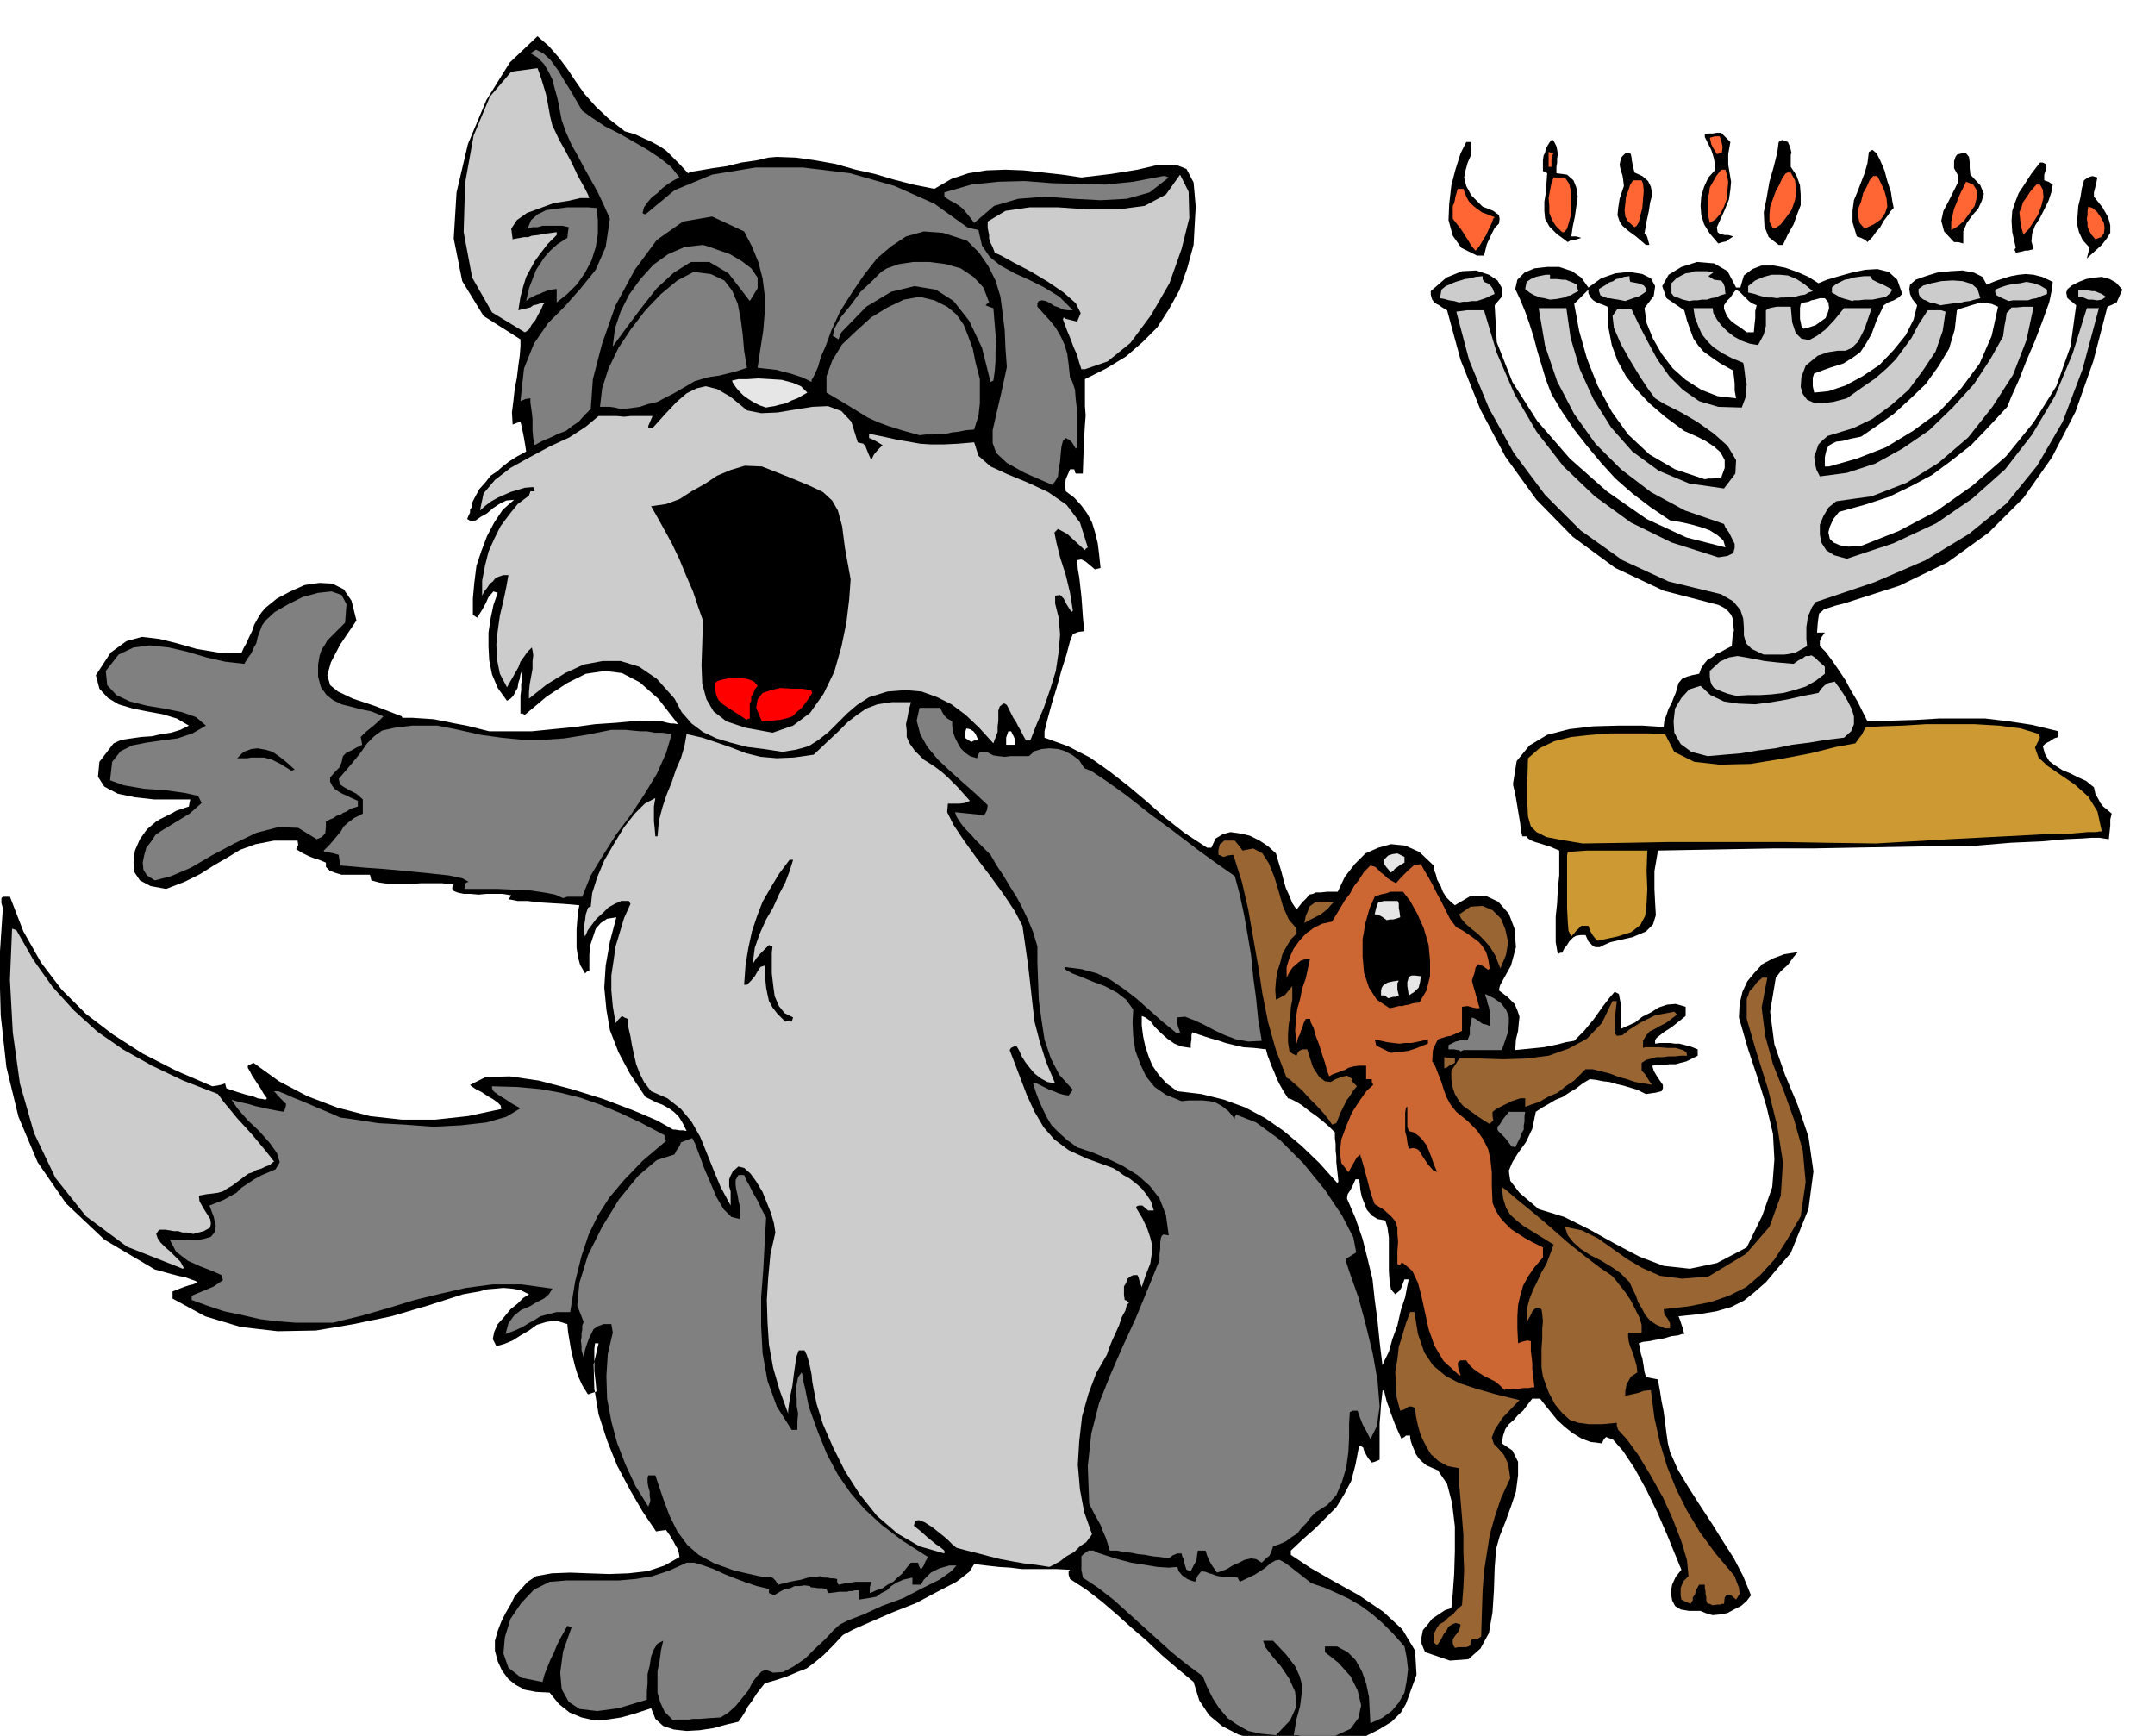 <svg xmlns="http://www.w3.org/2000/svg" fill-rule="evenodd" height="395.089" preserveAspectRatio="none" stroke-linecap="round" viewBox="0 0 3035 2445" width="490.455"><style>.brush1{fill:#000}.pen1{stroke:none}.brush2{fill:gray}.brush3{fill:#963}.brush4{fill:#ccc}.brush6{fill:#e6e6e6}.brush7{fill:#c93}.brush9{fill:#f63}</style><path class="pen1 brush1" d="m1847 2466-27-6-26-4-27-6-23-7-23-12-18-15-14-21-8-26-24-20-21-18-21-20-21-18-21-19-21-18-22-17-23-15-2-6v-5l2-2-19-1h-49l-16-2-16-1-18-2-17-2-7 11-18 14-27 14-30 16-33 13-30 13-25 11-15 8-14 15-13 13-12 10-12 9-13 5-14 6-15 5-17 5-11 14-7 11-6 8-3 6-5 8-5 7-17 4-18 5-20 3-18 1-18-2-15-5-11-10-6-15-21 7-21 6-20 3-18 1-18-4-17-7-15-12-13-16-19-1-16-3-13-7-10-8-9-12-6-13-4-15v-14l4-14 5-13 6-12 7-12 6-12 9-10 9-10 12-8 22-4 26-1 26 1 29 1 27-1 27-3 24-8 21-12-1-6-2-6-3-5-2-4-6-10-5-7-8 1-6 1-19-28-18-31-18-34-14-35-12-37-6-36-1-34 7-30h-5l-1 8v31l1 8 1 9 1 12-6 2-6 2-8-13-6-13-4-13-3-12-3-13-2-12-2-12-1-11-16-5-14 2-13 4-11 8-12 7-11 7-12 5-11 3-5-10 2-10 5-11 9-10 9-11 10-8 8-8 8-5-12-6-12-2-12-1-11 1-12 1-11 3-12 2-11 2-50 16-51 15-53 11-53 9-54 1-52-6-50-15-46-25v-10l10-4 8-3 6-2 5-1 4-2 2-1-3-2-6-2-8-3-10-2-15-4-18-5-71-42-54-51-40-58-27-64-17-70-8-73-2-75 5-76-2-7v-7l2-2h10l19 49 25 44 29 38 34 34 38 29 42 27 47 24 51 22 7-1 5-1 3-1 3-1 1 4 1 3 15 5 13 4 9 2 7 3 7 1 4 1 1-1 1-1-5-7-4-7-4-6-4-6-4-6-3-6-3-5v-3l4-2 4-2 36 26 40 21 42 16 46 12 45 5h47l46-5 47-10-1-5-4-4-7-5-7-4-9-6-8-4-6-4-2-2 22-11 34-1 41 6 46 12 45 14 42 16 33 14 23 13h3l6 1h5l5 1-6-12-5-8-7-7-7-5-9-5-8-3-8-4-8-4-22-33-16-30-12-31-5-29-3-31 2-31 6-34 9-34-13 2-9 6-7 8-4 12-4 12-1 13v23h-3l-3 3-7-12-3-11-2-13v-26l1-13 1-12 2-9-10-1-13-1-17-1-16-1-17-2h-14l-10-2h-3l2-3 2-3-12-2h-23l-11 1-11-1h-10l-9-2-7-3v-5l2-3-16-2h-30l-15 1h-30l-14-2-11-3-1-4-1-4h-40l-10-3-7-3-5-5v-6l-7-3-6-2-6-2-5-2-10-5-8-5 3-6-1-6h-33l-26 5-22 8-18 11-19 11-19 12-22 11-26 10-22-4-15-8-8-12-1-14 2-16 7-16 10-14 13-11 5-3 6-3 6-3 6-3 5-3 6-2 6-2 6-2 1-6 1-4h-51l-27-3-24-5-19-10-9-14 2-21 20-26 11-5 14-2 14-2 15-1 13-3 14-2 13-4 12-6-17-10-20-6-22-4-20-4-20-6-15-9-12-13-5-19 21-32 22-16 22-6 25 3 24 6 28 8 30 5 33 1 3-7 4-7 4-9 4-8 3-9 5-9 5-8 6-7 16-13 19-10 20-9 21-3 18 1 16 8 11 16 7 28-23 34-13 25-5 18 4 14 11 9 21 10 30 10 39 15v1l1 1h14l15 1 15 1 15 3 15 3 16 3 16 4 16 4h60l30-3 30-3 29-4 30-2 31-3 33 1 8 2 5 1h4l6 1-28-36-26-23-25-13-24-3-27 4-26 13-29 19-31 26-3-2h-3v-25l1-8v-8l1-7v-12l-2 5-1 6-2 6-1 7-3 5-3 6-4 4-5 3-13-18-8-19-4-20-1-19v-20l3-20 4-19 6-17-3-1-3-1-7 8-4 9-5 9-7 11-3-2-3-2v-23l2-22 3-24 7-21 8-21 10-19 12-18 16-14-11 1-10 5-9 6-8 7-9 5-7 5-7 1-5-3 2-5 2-4v-4l2-3 1-7 3-6 7-13 9-10 7-9 9-6 8-7 9-7 11-7 13-7-1-7-1-6-1-6-1-5-2-10-2-8-6 2-5 2-1-17 2-16 2-18 3-15 2-17 2-14 1-13v-10l-52-33-30-49-12-60 4-65 16-68 26-62 33-53 39-37 16 14 14 16 12 16 12 18 12 17 16 18 18 17 23 18 14 4 13 6 11 5 11 6 9 6 9 9 10 10 12 13 4-2 13-2 17-3 21-3 20-5 21-3 17-4 12-1 27 1 28 4 28 5 28 8 27 6 27 8 27 7 30 6 24-14 24-8 25-4 27-1 26 1 27 3 27 3 27 4 42-5 37-6 30-7h24l15 6 10 19 3 34-3 54-9 33-11 31-15 27-16 25-21 21-23 20-28 17-30 15v38l1 13-1 13-1 17-1 22-1 30h-10l-1-2-1-4h-6l-3 7-3 7-1 7 1 10 12 9 10 11 8 11 7 13 4 13 4 16 2 16 2 19-4 1-4 1-7-6-6-5-6-3-6 1 1 13 2 11 1 9 1 9 1 9 1 13 1 15 2 21-8 1-8 3-4 10-5 19-7 22-7 25-7 23-6 22-4 16v9l33 12 31 16 27 19 27 21 25 21 26 23 28 22 32 21h6l6-13 10-6 11-3 14 2 13 3 14 7 12 8 11 10 2 7 3 10 3 10 3 12 3 10 5 11 4 10 6 9 8-10 6-6 4-5 5-1 4-2h7l9-1h15l10-21 14-18 15-15 18-8 18-5 20 2 20 9 20 19v5l3 7 2 8 5 9 3 8 5 8 6 6 6 5 22-13h22l17 8 15 17 8 21 2 26-7 26-15 27-1 3-1 5 12 9 10 10 4 9 3 9-1 9-1 11-3 12-1 15 10-1 10-1 10-1 10-1 10-2 10-2 11-3 12-2 14-14 14-17 12-17 10-13 7-8 6 3 3 16v33l9-4 11-5 10-8 12-6 11-7 12-4 12-1 14 4v13l-10 8-10 8-11 7-10 8-2 3v5l7-1h14l7 1h6l8 2 8 2 10 4v9l-8 4-8 4-8 2-7 2h-9l-8 1h-8l-8 1 2 7 4 7 4 6 5 7v5l-2 4-8 2-14 2-12-6-10-3-10-3-9-2-10-3-9-1-10-2-9-1-10 6-9 7-10 6-9 6-10 4-10 6-9 5-9 6-5 24-9 19-11 15-8 13-5 12 2 14 13 17 27 23 36 11 36 18 34 19 36 19 34 13 37 4 38-8 42-22 22-45 14-40 3-39-2-36-9-38-12-39-14-42-13-45 1-19 4-17 7-15 10-12 11-12 15-8 16-6 19-3-6 7-8 11-10 9-7 9-8 48 6 46 15 43 18 43 15 44 7 49-7 53-25 62-19 22-16 19-16 14-15 12-18 9-21 6-24 4-29 3 2 5 2 6 2 6 2 8h-3l-6 2-9 1-10 3-11 2-10 2-9 1-6 2 1 4 1 5 1 6 2 6 1 6 1 6 1 7 2 7 2 1 5 1 5 1 5 1 1 6 2 11 2 13 3 15 2 15 2 16 2 14 3 12 11 25 15 25 16 25 17 26 15 24 16 25 13 25 11 27-6 8-8 7-10 5-9 5-11 2-10 1-10-3-7-3h-16l-12-2-8-5-4-8-2-11 2-11 5-11 8-10-9-22-11-27-14-32-15-31-17-31-16-24-14-16-10-4-3 3-3 6-16-2-13-5-13-8-10-8-11-10-8-10-9-11-7-9h-11l-7 9-6 8-7 6-6 7-7 6-5 7-3 9-2 11 15 10 8 16v19l-3 23-7 21-8 22-8 20-5 18-2 27-1 31-2 31-5 29-12 22-17 15-26 2-35-12-5-12v-9l2-10 6-7 7-9 9-6 9-6 9-3 2-20 2-28 1-33v-34l-4-33-7-27-13-19-16-7-6-5-5-5-4-6-2-5-3-7-2-6-1-5v-3h-6l-2 2-2 1-2 2-5-11-4-9-3-8-3-8-3-9-3-8-2-8-2-8-2 1v1l-2 18-1 15-1 12v51l-7 3-4 1-5-6-3-5-3-6-1-4-3-2h-3l-5 26-6 23-10 19-11 18-15 15-15 15-17 15-17 16v6l27 18 33 19 36 20 34 23 27 25 18 30 2 34-15 41-7 12-13 13-18 11-20 10-22 8-20 6-19 4-14 2zm-479-1421 4-2h6l-4-9-3-4-5-3-5-1-1 3-1 6 1 5 8 5zm49 4h13v-6l-2-5-4-8h-4l-3 9v10zm467 618v-2h1l-1-10-1-9-1-9v-8l-1-9v-9l-1-8v-8l-8-8-8-7-10-8-10-7-10-8-8-5-8-4-4-1-7-11-5-9-4-8-3-8-4-9-3-8-3-8-2-8-17-2-15-1-13-3-12-3-12-4-11-3-12-4-12-4-1 4v6l-1 6v6l-13-2-10-4-10-7-9-8-9-9-6-8-7-5-5-2v14l2 15 3 14 5 15 5 12 9 13 11 12 15 11 34 4 32 8 30 11 28 15 26 18 25 21 25 24 26 29zm63 256 3-7 6-12 5-18 7-19 5-22 6-18 3-16 2-9h-6l-2 5-2 6-3 5-6 5-6-7-2-11-1-15v-47l-2-14-3-10-11-2-8-5-7-8-3-8-4-10-2-9-1-10-1-6h-5l-3 7-4 8-4 6-1 6 12 28 10 29 7 28 7 29 3 28 4 30 3 30 4 33z"/><path class="pen1 brush2" d="m1849 2450-7-2-7-2-7-2h-6l4-23 5-18 2-16 1-13-4-14-6-13-13-17-18-19h-14l3 9 10 13 12 14 12 18 8 18 2 20-9 20-20 21-21-2-18-4-16-9-13-9-12-14-9-14-8-16-6-15-23-17-21-17-21-19-20-18-21-19-20-18-22-17-21-14-1-6-1-4v-20l3-3 4-3 3-2h7l6 3 12 4 16 5 19 5 19 3 18 3 16 1 12-1 2 6 5 6 3 2 4 3 5 2 6 2 4-9 5-6 6 1 5 2 4 1 5 2 4 1 7 1h8l12 1 1 2 2 4 21-10 14-9 8-7 7-4 6-1 9 5 13 10 23 18 18 6 18 8 17 8 17 10 15 11 15 13 15 15 16 18 3 15 2 17-2 17-3 16-8 14-10 12-14 10-16 7-1-18-1-19-4-19-6-17-9-16-11-11-15-8h-17v8l19 15 17 19 10 20 5 21-4 18-11 15-22 10-31 5zm-901-27-12-12-6-13-4-14v-30l3-15 2-15 3-13-8 4-5 8-4 10-2 13-3 12v13l-1 12v11l-40 12-30 4-25-3-15-10-10-18-2-23 4-30 12-34-3-1-3-1-5 9-5 9-5 10-4 10-5 10-4 10-4 10-3 11-30-6-18-14-7-20 2-23 8-26 15-22 18-19 22-11 24-2h74l23-2 24-4 24-8 24-11h11l13 4 14 5 15 7 15 6 16 6 15 5 17 4v6l3 1 4 2 5-3 5-3 6-3 7-1 6-3h7l7-1 8 1v1l2 1h3l6 1h6l6 1 1 3 1 3 9-1 7-1h11l3-1h4l4-1h6v13l13-2 11-2 7-5 8-4 6-6 8-5 9-4 13-3v10h12l4-7 5-5 5-5 6-3 6-3 7-2 7-2h10l-7 8-17 12-24 12-27 14-30 11-26 12-21 8-12 6-9 8-11 12-15 14-14 14-16 11-15 8-14 1-10-4-6 2-6 6-7 9-6 12-9 11-9 11-10 9-11 7-16 1-13 1h-10l-6 1h-17l-5 1z"/><path class="pen1 brush3" d="m2049 2321-1-2-1-1-1-4v-5l4-6 4-5 2-5 1-5-7-2-5 2-5 3-3 6-4 5-3 6-3 5-3 4-3-2-2-2v-11l4-8 4-6 7-4 6-6 6-4 6-7 7-6 2-26 1-24-1-25v-24l-2-25-2-24-2-23v-22l-16-3-13-7-11-10-7-12-7-14-4-14-3-14-1-11-5-2h-4l-6 4-6 2-5-19-1-18-1-18 3-17 2-18 5-16 5-17 6-16h6l5 31 9 26 12 18 18 15 19 10 24 8 28 8 33 8-24 25-11 17-4 11 3 9 6 6 8 9 6 13 3 20-13 28-9 27-7 25-4 26-4 25-2 28-1 30-1 34-3 2-3 2h-7l-2 3v5l-3 2-3 1h-11l-5 1zm363-60-4-2h-3l-2-5v-5l-1-4v-3l-1-5v-5h-8l-4 7-2 7-3 4v4l-2 3-1 2-7-3-6-3-1-6v-10l1-3 3-7 7-7-2-22-8-27-12-31-14-31-18-32-17-28-16-22-12-13-2-6v-4l-21 2h-18l-15-2-12-4-11-10-10-12-9-17-8-22-2-13v-27l1-13v-14l1-11-1-10-1-7-4-2h-4l-5 5-2 5-3 5-3 6v-18l4-15 5-13 6-12 6-13 7-12 5-13 5-14-16-10-13-8-13-8-9-7-10-9-6-10-4-13-2-16 6 4 15 13 21 17 26 22 25 22 25 20 21 16 15 10 5 5 7 9 8 10 8 12 6 12 6 12 3 10v11h-19v6l1 7 2 7 3 7 2 6 2 7 2 7 1 9-9 6-4 7-2 3-1 5-1 5v7l9-2 9-2 8-3 10-1 5 39 8 36 10 33 13 32 15 30 18 30 22 30 27 32 2 6 4 10 1 9-5 8-8-7h-5l-3 4-1 9h-3l-2 1h-4l-7 1z"/><path class="pen1 brush2" d="M1225 2244v-8l2-8h-22l-6 1-8 1-10 2-2-4v-4l-5-1h-4l-5-1h-5l-5-2-7 1-10 1-10 3-11 2-9 2-8 2-4 1-4-6-3-3-3-2h-10l-7-1-35-8-28-10-22-12-16-14-14-19-11-22-10-27-10-30h-10l-1 4v6l1 6 2 7v6l1 6-1 4-2 5-18-29-14-30-12-31-8-30-6-32-1-32 2-31 7-30-1-6-1-6h-11l-8 3-6 4-3 6-3 6-3 8-3 9-2 11-3-10v-7l-1-7 1-4v-6l1-5v-6l2-5-9-23 3-32 12-39 20-40 24-39 27-33 26-22 25-8 3-6 3-4 2-4 1-3 8-3 8-3 4 8 6 16 7 19 9 21 8 19 10 17 11 11 12 3v-18l-2-8-1-7-2-8-1-7v-7l4-7h8l3 7 4 7 3 6 3 6 3 5 4 7 4 9 7 13-2 35-2 38-3 39v41l2 38 7 39 13 36 21 33h8v-12l1-11-2-11v-10l-1-11 1-9 2-10 5-7 1 3 1 7 1 5 2 8 2 10 3 15 13 36 13 32 15 28 18 26 20 23 24 22 29 22 36 23-4 7-2 5-2 3-2 3-3-6-1-4h-10l-6 7-6 8-7 6-6 6-8 4-7 5-9 3-9 4zm489-29-7-10-4-7-3-7-2-7h-11l-1 6-1 8-4 7-4 8-3-1-3-1-2-6-1-4-1-3v-2l-2-4-1-4h-6l-7 3-5 4-12-2-11-1-10-2-10-1-10-2-10-1-10-2h-10l-3-10-3-9-4-9-3-8-5-9-4-7-4-8-3-6-2-53 5-46 11-43 16-40 17-39 18-39 17-41 17-42v-8l1-8v-9l1-6 1-3 2-2h2l6 1-4-29-9-23-14-18-17-15-21-13-21-10-22-9-21-7-15-11-11-10-10-10-6-10-6-12-5-11-5-13-4-13h5l6 3 6 3 6 3 6 2 7 3 7 2 7 1 3-4 3-4-19-21-12-23-9-27-4-26-4-29-1-27-1-26v-23l-6-20-7-17-8-17-8-15-10-16-9-15-10-15-8-14-6-6-7-7-8-8-7-8-9-9-6-8-5-8-2-6 10 1 10 1 10 1 11 2 4-8 1-7-17-16-17-15-19-17-17-16-15-18-10-18-5-19 4-18h29l3 6 3 5 4 4 7 4v6l1 9 3 8 4 8 4 7 6 6 7 5 10 3 1-4 3-5h10l3 2 6 3 7 1 9 1 8-1h26l8-7 10-3 11-1 12 1 10 3 11 6 9 7 7 11 10 4 21 14 28 20 33 26 34 25 34 26 29 21 23 16 7 26 6 28 5 28 5 30 3 30 4 30 3 30 5 30-19 1-17-3-16-6-15-7-15-8-13-6-13-5-11 1v8l1 5 3 8-2 1-2 1-22-18-18-16-18-16-17-13-19-13-19-9-22-6-24-3 2 4 9 5 13 5 17 7 16 6 17 9 13 10 10 14-1 18 1 20 3 20 7 19 8 17 12 15 16 11 22 9 10-1h20l10 1 8 2 9 5 9 7 9 11v-3l2-3 28 11 33 24 33 33 31 38 24 36 16 31 4 21-11 7-2 1-2 3 7 21 11 31 10 37 10 41 7 39 3 37-4 28-9 18-3-6-3-6-3-5-2-4-4-10-3-9h-7l-4 2-1 16v19l-1 21-3 22-6 20-8 19-13 14-16 10-7 7-6 8-7 7-6 8-8 5-8 6-9 4-9 3-2 6-3 7-6 5-5 5-8-5-7-1-9 2-8 4-9 4-8 5-8 3-6 2z"/><path class="pen1 brush4" d="m1478 2207-19-3-17-2-17-3-16-3-16-4-15-4-16-4-15-4-6-5-8-8-10-8-10-8-11-7-8-3-5 1-2 7 10 8 10 9 5 4 6 5 6 4 6 5v4l-35-10-31-18-29-25-24-30-21-33-17-34-14-32-9-29-2-10-2-10-2-11-1-10-2-10-2-9-3-9-3-6h-8l-3 8-2 12-2 14-2 16-3 14-2 13-1 8v4l-12-33-9-31-6-33-2-31-1-32 2-32 3-32 7-31-2-13-4-14-6-15-6-15-9-15-8-11-9-8-8-2-8 7-3 6-2 5v10l2 7v20l-14-26-10-24-10-25-9-22-12-21-15-18-19-15-23-10-10-13-6-12-5-13-3-13-3-14-2-12-3-13-1-12-5-2-3-2-5 5-4 5-4-24-2-22v-21l3-20 3-21 6-20 6-20 9-20-2-3v-1h-11l-9 4-9 5-8 8-9 8-6 8-6 8-4 9-2-6 1-6v-5l1-6 1-8 3-9 1-1 3-1 2-19 7-22 10-24 14-24 14-23 15-19 14-14 15-8-1 6-1 6v21l1 9 1 12h3l2-22 5-19 6-18 7-17 6-18 7-16 5-17 3-17 22 5 21 7 20 7 21 8 20 5 23 2 24-1 28-4 19-18 16-15 13-13 13-10 13-9 16-6 20-3h27l-3 11-2 11-2 9 1 9v9l4 9 7 10 13 13 8 5 9 6 8 6 8 7 7 7 8 8 8 9 9 10-7 3-8 1h-16l-1 12 9 18 14 21 18 25 19 25 19 26 16 24 11 21 4 28 4 28 3 26 3 27 3 26 7 27 9 29 13 31-11-2-9-5-9-7-6-7-7-9-5-8-4-9-3-5h-4l-4 2-2 3 13 34 11 29 11 24 13 22 15 17 20 15 26 12 36 13 7 4 8 6 9 5 9 7 8 7 7 9 6 9 4 13h-8l-8-7h-5l-3 1-1 2 9 15 7 15 4 12 3 12-1 12-2 13-6 15-6 18-3-8-1-4-1-3-1-2h-6l-4 2-4 3-2 6-3 5v12l1 7 3 1 3 3-3 3-2 8-5 9-4 12-5 11-5 11-4 10-3 9-15 26-11 29-9 32-4 35-2 33 3 35 6 32 11 31-3 4-5 7-9 6-8 8-11 6-9 7-9 5-6 3z"/><path class="pen1" style="fill:#c63" d="m2119 1958-7-7-6-5-8-4-8-4-8-5-7-5-6-6-4-6h-8l-3 2-1 3 1 7 3 9h-2l-22-20-13-22-8-23-5-23-5-23-5-19-8-17-13-11h-3l-1 3-3-1-1-1v-18l1-13-1-12v-8l-3-9-6-7-10-9-13-8-4-11-3-10-3-12-3-11-3-11-2-7-2-6v-2l-5 4-4 7-4 7-4 7-10-13-2-15 2-18 7-19 8-19 11-17 10-14 9-8-2-4v-4h-8v-19h-10l-8 1-7 2-5 3-6 2-5 2-6 2-5 3-3-8-3-11-4-12-4-13-5-13-3-11-4-8-1-5h-6l-3 6-2 7-2 4-1 4-3 6-2 8-2-18 1-16 2-15 4-14 3-15 5-14 3-14 3-14-7 1-6 2-4 3-3 3-4 3-3 4-3 5-3 6v-15l4-13 6-13 8-11 9-10 11-8 12-6 14-3 6-10 6-10 6-10 7-9 6-11 7-9 7-11 9-9 7 2 8 8 4 3 5 5 5 3 7 4 8-9 9-9 8-7 10-2 5 9 6 10 6 11 6 12 6 11 6 12 6 12 9 12 8 4 9 6 7 5 8 6 5 6 5 8 3 10 2 13-1 1-1 1-7-5-7-3-4 5-1 6-2 6-2 6 2 8 3 10 1 4 2 6 1 5 2 6h-5l-5-1-7-2-8 1v34l-9 4-7 3-6 1-6 2-6 2-3 6-4 9-1 16 3 4 3 7 3 8 4 10 3 10 4 11 6 11 8 10 16 13 13 13 9 13 7 14 3 14 2 18v19l1 24 4 10 6 10 7 8 9 9 9 6 11 7 11 6 14 7v14l-12 14-9 13-7 13-4 14-3 13-1 16v17l1 21 5-2 4-1 4-1 5 1v14l1 8 1 9v8l1 8 1 9 1 9h-3l-5 1h-7l-7 1h-8l-6 1h-5l-1 1z"/><path class="pen1 brush2" d="m712 1879 4-15 8-11 10-8 12-5 10-6 10-5 7-6 5-8-44-6h-40l-38 5-35 8-37 9-36 11-38 11-41 10h-53l-26-2-24-3-26-6-24-5-24-8-22-8v-6l31-13 13-9-2-7-11-5-18-7-18-8-17-13-9-17h19l17 1 12-2 10-3 5-6 2-9-3-13-6-16 10-4 10-4 9-5 9-5 7-7 9-6 9-6 11-6 19-8 6-10-4-13-10-14-15-17-16-15-14-16-9-13 7 2 8 2 9 2 10 3 9 2 9 2 10 2 12 2 2-6 1-5-9-9-8-9h6l10 4 11 5 15 6 14 6 14 6 12 5 11 5 22 3 32 5 37 2 40 3 39-2 36-4 28-8 20-12-11-6-9-6-10-6-8-6-2-4v-3l36 1 32 3 28 5 28 7 26 9 29 12 30 14 34 18v3l2 5-33 28-26 27-21 25-16 25-13 27-10 30-9 36-7 43h-19l-12 3-11 3-8 5-9 5-8 5-11 5-13 5z"/><path class="pen1 brush3" d="m2345 1871-12-5-9-6-7-8-4-8-6-10-3-9-5-10-4-9-13-13-13-9-15-9-14-7-14-9-10-9-8-10-4-12 24 5 22 11 20 14 21 15 22 13 25 11 31 4 37-3 53-32 33-38 16-44 3-47-8-51-13-52-16-51-14-48v-28l2-5 2-6 5-5 5-7 8-7h7l-8 42 5 40 11 40 16 40 14 39 12 43 4 44-7 48-19 33-18 28-20 22-20 17-24 12-26 9-31 6-35 4 1 7 5 7 3 6v7h-7z"/><path class="pen1 brush4" d="m255 1786-76-30-58-43-43-54-30-63-20-70-10-72-4-74 3-72 3 1 3 1 24 42 27 38 30 33 33 30 36 25 41 23 44 21 49 19 8 11 10 12 9 11 11 12 10 11 10 12 10 12 11 14-3 2-3 3-6 2-6 3-7 2-5 3-6 2-3 2-12 9-8 6-7 4-6 4-7 2-7 1-9 1-11 2 1 8 5 9 5 8 5 8 1 6-1 6-9 5-15 4-8-2h-7l-6-2h-6l-6-1-6-1h-9l-4 6 2 6 4 6 7 7 7 6 7 7 7 7 5 9-2 1-2-1z"/><path class="pen1 brush1" d="m2019 1649-8-9-4-6-4-6-2-4-3-4-3-2-5-1-6 1-2-9-1-8-2-7v-27l1-6 1-2h1v28l2 6 7 2 7 5 5 5 6 8 3 7 4 10 3 9 5 12-3-2h-2z"/><path class="pen1 brush2" d="m2129 1615-9-12-6-6-4-4-1-2v-4l3-3 5-8 8-10h23l-1 7v7l-1 5v6l-3 5-2 6-3 6-4 8-3-1h-2z"/><path class="pen1 brush3" d="m1876 1584-4-6-7-9-10-11-10-10-11-12-10-9-8-7-4-2-15-39-11-39-8-40-6-39-7-40-7-40-9-39-12-38-8 1-6 2-4-2-3-1v-7l1-4 1-4 3-2 3-3h15l5 6 6 8 15-3 13 7 9 14 8 20 6 20 6 21 8 18 11 13v7l-8 8-6 10-6 11-3 12-4 12-2 13-1 13 1 14 6-3 7-4 5-6 5-6v19l-2 11-1 12-2 12-1 13v12l2 13 4 3 6 3 2-5 2-2 4-2h7l8 25 9 14 8 6 8 1 7-4 8-3 8-2 8 5-1 1-1 1 4 4 4 4-5 6-5 8-4 5-4 8-5 10-6 15-3 1-3 1zm220-2-14-9-11-8-10-7-6-7-6-10-3-9-2-12v-12l6-9 5-8h30l32 1 32-1 32-4 28-10 26-14 21-22 15-31h6l-3 28v17l3 4 8-1 10-8 16-10 20-10 27-5 2 2 2 2-8 6-8 6-8 4-7 4-8 4-5 6-4 7v10l3-1h19l13 1h11l10 3 5 3 1 5h-9l-9 1h-9l-7 1h-9l-7 2-8 2-6 4v11l4 4 4 6 3 5 4 5-12-2-12-2-12-4-11-3-13-5-12-3-12-3h-10l-7 7-9 9-12 8-11 9-14 6-12 7-12 4-8 3v-12h-7l-6 2-6 2-6 3-6 3-6 3-5 3-4 3v6l1 6-5 5-2-1zm-62-77v-16l7 1 8 1v6l-8 4-4 3h-2l-1 1z"/><path class="pen1 brush1" d="m1959 1483-6-3-6-3-6-3-3-2-1-5-1-3 9 2 9 2 8 1 9 1 8-1h9l10-2 13-3v6l-8 3-7 3-6 2-6 2-7 1-6 1h-6l-6 1z"/><path class="pen1 brush2" d="m2057 1481-2-2h-2l-5-1h-8v-6l10-5 8-2h9l1-3 2-5v-9l3-15 5 2 4 3 3 2 3 2 5 1 5 2v-7l1-7-1-6-1-6-2-6-1-5-2-5v-3l12 6 10 7 7 9 4 10v9l-1 12-4 12-5 14h-54l-4 2z"/><path class="pen1 brush1" d="m1106 1439-11-11-7-9-5-9-2-9-2-10-1-10-1-11v-10l-3 1-3 1-4 6-4 7-5 6-6 6h-4l2-28 4-24 5-23 7-21 8-21 11-19 12-20 15-20h5l-5 16-6 16-9 17-8 18-10 17-9 20-7 20-3 23 5-8 6-7 6-6 6-6 2 1 3 1-1 9v29l2 17 2 15 6 14 8 10 12 6-1 3-1 3-5-1-4 1zm851-19-18-12-11-17-7-21-2-23v-24l4-23 6-21 7-16 8-3 9-2 5-2h18l10 13 10 18 9 20 7 24 2 22v22l-5 20-10 17-9 1-6 2-6 1-3 1h-5l-4 1-4 1-5 1z"/><path class="pen1 brush6" d="m1955 1406-5-4h-5v-7l1-4 2-3 3-2 3-2 4-1 5-1 7-1-2 4v9l2 8-2 1-2 1h-4l-7 2zm29-4-1-7-1-6v-6l1-3 1-4 4-2h5l8 1-1 8-2 8-6 6-8 5z"/><path class="pen1 brush3" d="m2113 1364-7-18-8-13-9-10-8-8-9-7-8-7-6-7-3-6 16-11 17-1 14 6 12 12 6 15 4 18-3 18-8 19z"/><path class="pen1 brush1" d="m2194 1344-3-17v-36l2-19 1-20 2-19v-35l-7-3-7-3-7-2-6-2-7-2-5-2-5-3-2-3h-6l-2-8-1-10-2-12-2-12-2-12-2-10-2-8v-3l5-31 18-22 25-15 31-8 34-4 36-1h33l30 2 1-9 3-8 3-9 4-7 3-8 3-7 2-7 2-7 5-6 7-3 7-2 10-2 3-8 4-6 5-6 6-3 6-5 7-3 7-4 8-4 1-13 2-9-1-9v-6l-3-7-4-5-6-5-8-4-77-20-68-32-60-44-51-52-44-61-35-66-28-70-19-70-7-4-4-3-4-2-3-2-3-4-1-3-1-4v-5l22-19 22-9 20-1 18 6 12 8 7 12-1 11-10 12 3 52 22 56 35 55 46 53 52 46 56 39 56 26 55 14-3-10-8-7-11-7-11-4-14-4-13-3-11-2-7-1-28-19-25-19-24-21-20-22-20-24-18-23-17-25-15-25-8-21-6-20-6-20-5-19-6-19-6-17-7-17-7-15 3-13 10-10 14-6 18-2h17l18 6 13 9 10 14 18-13 20-7 20-2 18 3 12 6 6 11-2 14-13 17 3 21 9 22 12 21 16 21 18 16 22 14 23 9 26 3-2-11v-10l-1-9-1-9-18-10-13-9-11-8-7-8-7-10-4-11-5-14-4-15-25-17-6-17 9-16 18-11 22-7 24 2 19 11 12 23h6l5-17 12-9 13-5h17l16 3 17 6 16 7 14 9 12-5 17-5 18-5 19-4 17-1 16 4 12 11 7 20-5 5-7 4-8 3-6 4-10 21-7 19-8 14-8 12-11 8-13 8-19 6-22 8-2 6v12l2 9 20-2 24-8 24-13 24-16 20-21 17-21 11-22 5-20-7-9-3-7-1-7 1-6 8-7 14-5 16-5 19-2 17-1 16 3 12 6 6 11 12-5 12-4 10-3 11-2 10-1 11 1 12 3 15 7-1 10-4 19-9 25-11 29-12 28-11 28-10 22-6 15-26 28-25 26-28 22-27 20-30 16-31 15-34 11-36 10-8 10-5 11-2 8 2 9 5 5 9 4 12 2 18-1 53-21 53-28 51-36 47-41 39-48 32-51 20-56 8-58-6-5-4-3-3-3v-2l-1-5 2-5 6-5 10-5 10-4 12-2 10-1 11 3 9 5 9 10-4 9-4 9-6 3-7 3-20 77-25 71-33 64-40 57-49 49-58 42-68 33-78 25-12 3-9 3-7 2-3 3-4 3-1 6-1 8-1 13h11l-5 7-2 5v7l8 8 9 12 9 13 10 15 8 15 9 15 7 14 7 14 34-1 34-1 33-2h65l33 4 33 5 37 9v8l-6 2-6 4-6 3-4 4 3 11 6 10 8 6 11 7 10 4 12 6 11 5 11 9 2 9 5 9 2 4 4 5 5 4 7 6-2 8v9l-1 9-1 10-7-1-6-1h-11l-14 1-23 1-32 3-45 2-59 5h-56l-55 1-55 1-54 1h-55l-55 1-54 1-54 1-5 29v25l1 20 1 17-4 13-10 10-19 8-31 7-9 4-6 3h-6l-3-1-7-7-4-9h-7l-6 1-4 2-3 3-3 3-3 5-4 5-3 6h-3l-3 2zm207-669 5-1h6l6-1h6l5-14v-11l-6-11-9-8-12-8-12-6-11-5-7-3-27-20-22-19-18-19-15-19-12-22-8-22-5-26-1-28-7-3-6-2-4-2-3-2-3-3-2-3-2-4v-5l-5 5-5 5-5 5-5 5 7 38 11 39 15 38 20 37 23 32 30 28 36 21 42 14zm59-207h10l1-11 1-9v-10l2-8-7-3-4-3-4-4-3-3-6-6-5-3-4 5-4 6-5 5-4 6v5l2 5 2 5 4 5 4 4 6 4 6 4 8 6zm80-5 8-2 9-3 7-5 7-5 3-7 2-7-1-8-5-6h-7l-7 2-5 1-4 2-6 1-5 2-1 6v15l1 5 1 5 3 4zm36 194 39-11 41-16 38-23 37-27 31-33 26-35 17-39 9-41-9-4-8-1-8-1-6 2-7 2-6 2-7 2-7 3-3 27-8 27-15 25-18 25-22 21-23 21-24 17-22 15-15 3-11 3-9 1-6 3-5 3-3 7-2 9v13h6z"/><path class="pen1 brush7" d="m2250 1325-4-4-3-4-3-5-3-8h-10l-7 7-7 8-4-8-1-13-1-19v-74l1-5 13-1 14-1h85l-1 29 1 25-1 20-2 18-7 13-13 10-19 6-28 6z"/><path class="pen1 brush3" d="m1837 1300 2-10 3-7 2-6 4-3 4-3 7-1h8l11 1-4 4-4 5-5 4-5 4-6 3-6 3-6 3-5 3z"/><path class="pen1 brush6" d="m1953 1296-7-5-4-2-3-1h-3l2-9 3-8 8-2h19l1 1 1 3v6l1 5 1 8-6 2-4 1h-4l-5 1z"/><path class="pen1 brush2" d="m793 1265-11-5-16-3-21-3-22-1-23-1h-46l1-5 1-3 1-1 3-1-9-5-19-4-28-3-30-3-33-3-28-2-22-2-12-1-1-8-1-7-7-2-5-1-4-1h-2l-3-1v-1l8-8 6-7 5-6 5-6 4-7 7-6 8-6 12-6v-20l-9-8-8-4-9-5-6-4-1-4-1-4 18-21 13-16 9-13 10-10 11-8 18-4 24-3h36l30 6 31 7 29 4 30 3h29l30-2 31-5 35-7h20l10 1 11 1h9l11 2h11l13 2-8 27-13 29-17 28-19 29-21 28-19 30-17 28-12 30h-21l-6 2z"/><path class="pen1 brush2" d="m218 1240-11-7-5-8-1-10 2-10 3-11 7-9 6-9 7-5 41-25 17-15-5-10-18-4-28-4-30-2-29-5-19-7 3-26 12-15 16-8 20-4 21-3 23-3 21-7 19-11-14-12-20-7-25-5-24-4-24-6-19-9-13-14-2-20 18-23 21-10 23-3 27 3 26 6 27 8 26 6 27 3 5-8 5-7 3-7 4-7 2-9 3-8 3-8 5-7 13-12 19-11 20-10 22-6 19-2 14 5 7 13-2 26-10 10-8 8-7 7-4 7-4 6-3 9-2 12v17l4 15 8 11 9 7 12 6 12 3 15 4 15 3 17 7-6 6-9 8-10 8-7 7 1 5 1 6-8 4-7 4-7 3-5 5-2 9-3 7-6 6-7 8v6l3 6 3 4 6 4 5 3 7 3 6 3 9 4v8l-10 3-6 4-5 2-4 3-5 1-4 3-5 2-6 3v8l-1 9-5 5-7 3-26-16-28-1-31 8-31 15-32 17-29 17-28 12-23 6z"/><path class="pen1 brush6" d="m1959 1229-6-7-3-4-1-4v-3l6-6 6-2 7-1 10 5v8l-7 4-4 3-3 2-2 3-2 1-1 1z"/><path class="pen1 brush7" d="m2229 1188-30-5-21-4-14-7-8-8-4-14-1-19v-28l1-35 16-14 21-10 24-6 28-3 27-2h54l23 1 13 25 28 14 36 4 43-1 43-7 42-8 36-9 27-5 5-7 4-5 3-6 3-5 23-1 29-1 32-2h69l34 2 31 4 26 8v2l1 3-7 14 5 14 13 12 19 13 19 13 19 17 13 21 6 28h-3l-5 1h-12l-23 2-38 1-56 3-78 4-103 6-71-1-55-1h-168l-53 1-66 1z"/><path class="pen1 brush1" d="m411 1086-16-10-12-6-11-3h-18l-6 1h-14l9-9 11-4 9-1 11 2 10 3 10 7 10 8 11 10-3 1-1 1z"/><path class="pen1 brush4" d="m2405 1065-23-6-15-11-9-16-1-16 2-18 9-15 11-12 16-5 14 13 19 9 20 3 24 1 23-3 23-4 22-5 21-4 4-6 5-5 5-3 9-2 5 7 7 10 6 10 6 12 3 10v11l-4 10-10 9-25 3-24 4-24 3-24 5-24 3-24 4-24 2-23 2zm-1303-6-26-4-24-3-23-6-20-6-19-9-16-12-14-16-10-19-25-28-25-17-26-8h-25l-27 5-26 12-26 16-25 20v-10l1-10 2-11 2-11v-11l1-8-1-7-1-4-6 6-5 7-5 7-3 8-4 7-4 7-4 7-4 7-10-19-4-20-1-21 2-20 3-21 5-21 4-19 3-17h-7l-6 2-5 2-4 5-4 3-4 6-4 5-3 6v-21l4-21 5-20 8-18 9-18 12-16 12-15 16-12 1-3 1-3h6l-1-3-1-3-12 1-10 3-10 3-9 4-9 4-9 5-8 6-8 7 5-24 16-19 22-17 27-15 28-15 28-13 23-15 18-15h26l10 1 9-1h31l-3 7-3 7v2l6 1 18-20 16-17 14-12 14-7 13-3 16 4 19 11 23 19 20 4 23-1 24-4 25-4 22-1 19 7 14 15 9 29 4 1 4 1 3 4 2 5 2 5 4 9 4-8 5-6 5-5 2-2-5-3-5-3-6-3-3-1v-6l20 4 18 4 17 3 17 3 15 1h18l20-1 23-2 6 19 17 15 24 11 29 12 28 13 26 18 19 25 11 35-3 2-1 2-25-23-13-7-5 5 3 15 5 20 8 25 6 25 4 25-1 1-1 1-7-11-4-8-5-5-7 1v11l5 20 2 24-2 24-4 27-8 26-9 26-10 23-9 23h-6l-4-7-3-6-4-7-3-6-4-6-3-6-3-6-3-6-3-2h-2l-5 4-2 6v14l-1 8v8l-3 8-3 8-20-22-19-18-20-15-20-10-22-8-23-2-25 2-26 8-17 11-14 12-13 13-13 13-14 11-14 9-18 5-19 3z"/><path class="pen1 brush1" d="m1088 1032-38-7-27-9-18-14-10-17-6-22-1-26 1-30 1-33-7-20-7-21-10-23-9-22-11-23-11-20-10-18-8-14 21-3 19-7 17-11 18-10 18-12 19-8 20-6 24 1 38 15 29 12 19 9 13 12 8 14 6 22 4 31 8 44-2 28-4 33-7 34-10 35-15 31-19 27-24 18-29 10z"/><path class="pen1" d="m1073 1016-8-19 2-12 7-9 12-4 13-3 16 1h14l14 2v2l1 2-8 12-7 9-7 6-6 6-9 3-9 2-12 1-13 1zm-21-2-11-7-9-6-8-5-6-4-6-6-3-6-2-9v-9l4-3 7-2 9-2h19l9 2 7 3 5 6-4 5-2 6-3 4v6l-2 4v21l-4 1v1z" style="fill:red"/><path class="pen1 brush4" d="m2445 980-12-3-8-3-7-3-4-2-3-4-2-5-1-7v-8l14-13 13-6 12-2 12 2 11 2 15 3 18 2 23 2 7-5 6-3 4-3h5l3-1 5 3 5 5 9 8v10l-13 10-14 8-16 5-15 4-17 2-16 1h-17l-17 1zm39-58-17-8-8-8-3-11v-11l-1-13-4-12-10-12-17-10-74-18-65-30-59-42-50-50-44-59-35-63-28-68-18-68 8-1 7-1h24l18 60 25 58 31 53 38 49 44 42 51 37 57 28 66 21 13-2 8-4 2-7v-6l-4-8-4-8-5-7-2-5-55-19-48-26-42-32-36-36-30-42-24-46-17-50-9-53h39l6 42 13 44 19 42 25 40 30 34 37 27 43 18 49 7 16-21 1-19-12-20-19-17-24-17-24-14-22-11-13-8-9-12-12-18-14-23-13-23-10-23-2-17 7-10 20 1 10 21 13 25 13 24 17 24 19 19 23 16 27 8 33 1 3-8 3-8v-9l1-8-2-9-1-9-1-7-1-5-17-7-13-7-12-8-8-8-8-10-5-11-5-13-2-13h27l1 7 5 9 6 8 9 9 9 7 11 6 11 4 12 2 8-15 3-12v-22l5-3 10-2h20l2 22 5 15 8 8 11 2 11-6 12-9 13-14 13-16h39l-10 29-9 18-9 9-9 4h-11l-13 2-15 5-17 14-6 16-1 14 3 10 6 8 9 4 13 1 15-2 19-5 21-15 19-13 16-14 13-13 11-15 11-15 10-19 13-20h19l6 2-4 27-10 29-18 27-20 27-25 22-26 19-27 13-26 8-10 3-7 6-6 6-3 9-3 8 1 9 2 9 5 10 38-5 40-13 38-21 38-26 33-32 30-33 23-35 18-32 2-15 2-10 1-8 4-4 3-4h7l10-1h14l-10 47-19 49-29 45-34 43-42 36-45 28-49 19-50 7-11 9-7 12-5 12v14l2 11 7 11 11 7 18 5 66-22 60-28 51-35 46-41 38-49 32-54 25-60 20-64h17l-23 86-28 74-36 62-43 53-53 43-61 37-72 31-83 28-5 7-3 7-3 7-1 8-1 6v17l1 10-9 5-7 4-9 2-7 1h-29z"/><path class="pen1 brush2" d="m1482 683-39-17-25-14-15-14-5-14v-18l5-22 7-30 8-37-2-27-1-25-3-24-3-23-7-23-10-20-13-19-17-17-34-11-27-2-25 7-21 14-20 17-18 23-17 25-17 27-12 26-8 22-7 16-4 14-4 9-3 6-2 3v3l-12-6-9-3-9-3-9-2-10-3-9-1-9-1-9-1 4-27 4-26 2-25v-24l-3-24-6-23-9-22-11-21-45-21-41 7-37 26-31 42-27 50-19 54-13 50-3 42-9 9-8 9-9 6-9 7-11 4-10 5-12 5-11 6-2-10-1-10v-17l-1-9-1-7-1-7v-6l-7 1-7 3 5-46 14-35 20-29 24-24 22-25 21-26 14-32 6-40-9-20-8-17-10-18-9-16-9-17-9-16-8-18-6-17-3-16-3-15-4-14-3-12-6-12-6-10-9-9-10-6 8-5 10 5 10 9 11 15 9 15 10 16 8 14 7 12 14 10 18 12 20 10 21 12 19 11 18 12 15 12 12 15-8 4-8 5-8 6-7 7-8 6-6 7-5 7-2 8 1 1 3 1 41-34 53-22 61-10h67l66 8 63 18 56 25 46 33 7 2 9 2 5 22 11 16 15 12 20 11 20 9 22 11 21 13 19 19h-7l-7-1-6-3-6-2-6-4-6-3-6-1-4 1-2 3v5l9 10 10 11 7 9 7 12 5 11 4 13 2 15 2 19 3 5 4 12 1 13 2 17v51l-1 1-1 1-4-7-3-4-3-2-4-2-4 4-2 8-1 9-1 12-2 11-1 10-4 7-4 5z"/><path class="pen1 brush2" d="m1295 613-25-7-19-6-16-6-13-6-13-8-13-8-15-9-17-10v-23l8-22 14-23 20-19 21-19 23-14 23-11 22-4 21 5 18 9 13 11 10 14 6 15 7 19 4 20 6 23v34l-1 9-1 9-3 9-3 10-12 1-10 2-9 1-9 2h-10l-9 1h-9l-9 1zm-421-37-8-2-7-1h-14l3-26 9-28 14-29 18-27 20-26 22-23 23-19 23-12 24 3 19 9 11 14 8 19 4 20 3 23 2 23 4 24-6 2-9 3-12 3-12 3-14 2-11 3-10 3-5 3-12 7-12 7-12 6-11 6-13 3-12 4-14 2-13 1z"/><path class="pen1 brush6" d="m1079 574-9-3-8-4-8-5-7-5-7-7-4-5-4-6-1-3 9-2h13l15-1 17 1 16 1 15 4 12 5 9 9-7 4-7 4-8 3-8 4-9 2-7 2-7 1-5 1z"/><path class="pen1 brush2" d="m1395 538-12-48-18-38-22-28-25-16-30-5-33 8-35 21-35 36-2 4-2 6-8-5 2-10 9-16 14-17 14-19 16-15 13-13 8-5 17-6 20-3h23l23 3 21 6 18 12 14 15 8 21-3 2-2 2 5 2 6 2 1 12 1 12 1 12 1 13-1 13v13l-1 13-2 14-2 1-2 1z"/><path class="pen1 brush4" d="M1528 520h-5l-3-9-3-11-5-11-4-11-5-12-3-8-3-8 1-3 3 2 4 1 4 1 8 2 5-12-7-14-17-15-22-15-25-15-23-12-18-10-9-4-3-8-3-6-2-6v-5l-2-10v-9l25-15 34-5h40l43 3h41l38-5 30-16 20-28 12 24 1 37-11 44-17 48-26 45-29 39-32 26-32 11z"/><path class="pen1 brush2" d="m863 488 3-25 8-24 12-24 16-22 18-20 21-15 23-10 26-3 7 2 14 5 17 6 17 10 13 10 9 13v15l-11 18-30-39-27-16h-26l-24 15-24 22-22 28-21 28-19 26z"/><path class="pen1 brush4" d="m739 468-46-28-28-49-12-64 2-69 12-67 23-55 30-35 37-5 3 8 3 9 3 10 3 10 2 10 2 11 2 11 3 12 3 6 6 13 9 16 10 19 8 17 9 16 5 10 2 5h-13l-17 4-20 3-19 7-19 7-14 10-8 12 2 15 5-1 6-1 5-1h6l5-2 9-1 11-2 15-2v4l-13 13-10 13-8 11-6 11-6 11-4 13-4 15-3 19 8-2 9-2 4-3 5-1 6-2 6-1-3 3-3 7-4 7-4 8-5 6-4 7-4 3-2 1zm1994-38-9-3-6-1-6-3-3-1-4-3-2-3-1-4v-5l7-5 11-3 14-3 16-1 14 1 13 4 8 7 4 13-8 2-7 2-8 1-6 2h-7l-7 1-7 1-6 1zm-678-4-7-2-7-1-7-2-6-1 1-6 1-6 6-5 7-3 7-3 7-2 6-2 8-1 7-2 10-1v4l2 4 5 2 4 3 3 4 3 8-7 3-6 3-6 2-6 2h-7l-6 1h-6l-6 1z"/><path class="pen1 brush2" d="M784 426v-19l-9 1-6 2-5 2-4 2-4 1-4 2-6 3-5 4 4-18 5-13 5-13 6-9 6-9 8-9 10-9 14-9 1-9 1-6-9-2h-28l-7 2h-7l-7 2 5-12 9-8 12-6 15-2 15-2h29l12 1 2 17v19l-3 19-6 19-9 17-11 16-14 14-15 12z"/><path class="pen1 brush4" d="m2289 424-10-2-7-1-5-1h-3l-5-2-5-2-2-6v-3l5-3 5-3 4-3 6-2 4-3 6-1 5-2 8-1v4l1 4 11 2 8 3 3 4 1 4-4 3-6 4-9 3-11 4zm90 0-9-2-5-2-5-2-3-1-3-4v-14l7-7 7-4 6-3 7-1 6-2h16l11 1-4 3-4 3 8 5 8 1h2l3 4 2 5 1 10-7 2-7 3-6 1-6 2h-7l-6 1h-6l-6 1zm230 0-7-2-4-1-3-1-3-1-5-3-7-4v-7l6-5 6-3 6-3 6-1 6-2 7-1 8-1h9l3 5 8 4 9 4 11 6-3 5-6 5-9 2-10 2h-11l-8 1h-7l-2 1zm220 0-9-4-8-4-2-4v-4l7-3 9-3 9-2 10-1 9-2 10 2 9 3 10 6v6l-8 3-7 3-6 1-6 2h-21l-6 1zm-646-2-8-2-6-1-5-2-3-1-7-4-6-5 1-5 1-5 6-4 7-3 4-1 5-1 5-1h6v6h9l9 1h4l5 2 5 2 6 3v4l2 5-6 3-5 3-5 1-4 2-10 2-10 1zm758 0-7-3-7-1v-10h5l5 1h4l5 1h4l5 2 5 2 6 4-6 4-6 1-7-1h-6zm-438-2-7-1h-6l-5-1-5-1-9-3-9-2v-9l10-8 12-5 11-3h12l11 1 12 5 11 7 12 10-6 2-5 3-7 1-7 2h-8l-6 1h-6l-5 1z"/><path class="pen1 brush1" d="m2939 364 2-8 2-7-10-11-5-11-3-12 1-12 1-13 3-12 2-13 3-11 4-3 4-2 4-1 7 2-1 4-1 6-1 3-1 4-1 4v6l12 15 8 14 3 11v11l-5 8-7 9-10 9-11 10zm-859-4-22-11-12-17-6-22 1-23 3-26 6-23 7-22 8-16h6l1 10-1 10-4 9-3 11-2 10 3 12 7 13 16 16 15 6 8 6 1 5-1 7-6 6-5 10-6 13-4 16h-10zm759-4-1-3h-1l1-3 1-1-5-22-1-16 1-14 4-12 5-13 8-12 9-14 13-17h4l4 2 1 4-1 5-2 6v8l6 2 6 4-2 11-4 12-6 12-6 12-7 11-4 11-1 11 3 11-4 1-4 1h-4l-3 1-5 1-5 1z"/><path class="pen1 brush9" d="m2078 353-6-7-4-7-4-6-3-5-4-6-4-5-4-5-3-4v-18l2-4 2-10 3-10h8l2 6 3 7 3 5 6 6 5 4 7 5 8 3 10 4-2 2-2 6-4 8-4 9-5 8-4 7-4 5-2 2z"/><path class="pen1 brush1" d="m2318 345-14-12-11-8-8-7-4-6-3-9 1-10 2-13 6-18-1-9-1-6-2-6-1-4-1-5 1-5 2-6 5-5h7l1 2 1 5v2l1 5 1 5 2 8 11 5 8 7 4 8 2 11-3 11-2 13-3 14-3 17 2 1 2 4 1 4 2 7h-5zm187 0-14-11-6-15-1-20 4-20 4-23 6-21 5-20 2-15 5-3 8 3 3 7 2 8-1 3v17l8 12 5 14 1 13v15l-5 13-5 14-8 14-7 15h-6zm-85-2-12-14-8-13-4-13-1-13 1-14 4-13 6-13 10-11-1-8-1-7-2-7-2-6-3-6-3-6-3-6v-4l5-1h6l6-1h6l6 6 7 7-3 17v15l2 12 2 12-1 11-2 14-7 17-10 22 1 7 4 3h2l4 1h5l7 2-6 4-4 3-5 1-6 2zm-212-2-16-12-10-10-6-11-1-11v-13l2-12 1-14 1-14-3-2-3-1v-16l1-6 2-4 1-5 2-4 3-5 4-5 3 4 3 6 1 5 1 6-1 6v6l-1 6v9l15 2 9 8 4 10 2 13-2 14-2 14-3 14-2 14h7l7 2-6 2-5 1-5 1-3 2zm422 0-3-3-2-1-4-2-6-2-6-20v-16l2-15 5-12 5-13 5-13 4-14 2-16 5-3 6 5 5 10 6 14 4 15 5 15 2 13 2 10-4 4-4 6-6 8-5 9-6 7-5 7-5 5-2 2zm122 0-14-15-4-15 3-14 7-13 7-14 6-12v-12l-5-9v-10l2-6 2-3 3-1 4-1h6l4 5 1 7v8l1 10 14 15 5 12-3 10-5 11-8 9-8 11-5 12v17l-7-2h-6z"/><path class="pen1 brush9" d="m2951 337-6-7-3-6-2-5v-5l-1-6 1-5v-6l1-6 6 2 6 5 5 7 5 9 1 7-1 8-4 5-8 3zm-101-6-4-13-1-10-1-9 3-7 2-7 5-7 6-9 8-9h5l4 7 1 11-3 12-5 13-7 11-6 9-5 5-2 3zm-650-4-9-9-5-8-4-10v-10l-1-11 2-11 2-10 3-8h16l6 9 3 13v28l-3 12-3 10-4 5h-3zm297-5-5-10v-10l1-11 4-11 4-11 5-9 4-9 5-7 3-1h4l6 11 2 14-2 14-5 14-8 11-7 9-7 5-4 1zm129 0-7-8-2-9v-11l4-10 3-12 5-9 4-9 5-6h6l5 10 5 11 3 11 1 11-3 9-6 9-10 7-13 6zm122 2v-12l2-9 2-9 3-7 3-8 3-7 4-8 4-8 10 4 5 8v10l-3 12-7 10-8 11-9 8-9 5zm-446-4-9-8-4-7-1-9 1-9 1-10 3-8 3-9 4-6h12l2 5 1 10-1 11-1 13-3 11-2 9-3 5-3 2z"/><path class="pen1 brush2" d="m1372 314-6-8-5-6-5-6-5-4-6-4-6-3-5-3-4-3v-6l38-11 38-4 37-1 38 3 37 1 39 1 39-4 42-8h3l5 2-27 21-32 9-37 2-38-2-40-3-38 3-34 10-28 24z"/><path class="pen1 brush9" d="m2408 314-3-14v-20l2-8 1-8 4-7 5-9 7-9h6l2 7 2 10-1 11-1 13-4 11-5 10-7 8-8 5zm-227-79v-21l3 1 4 1-2 3-1 6v10h-4zm237-18-5-8-3-6-1-5-1-4 7-2h7l2 6 2 9-1 8-7 2z"/></svg>
